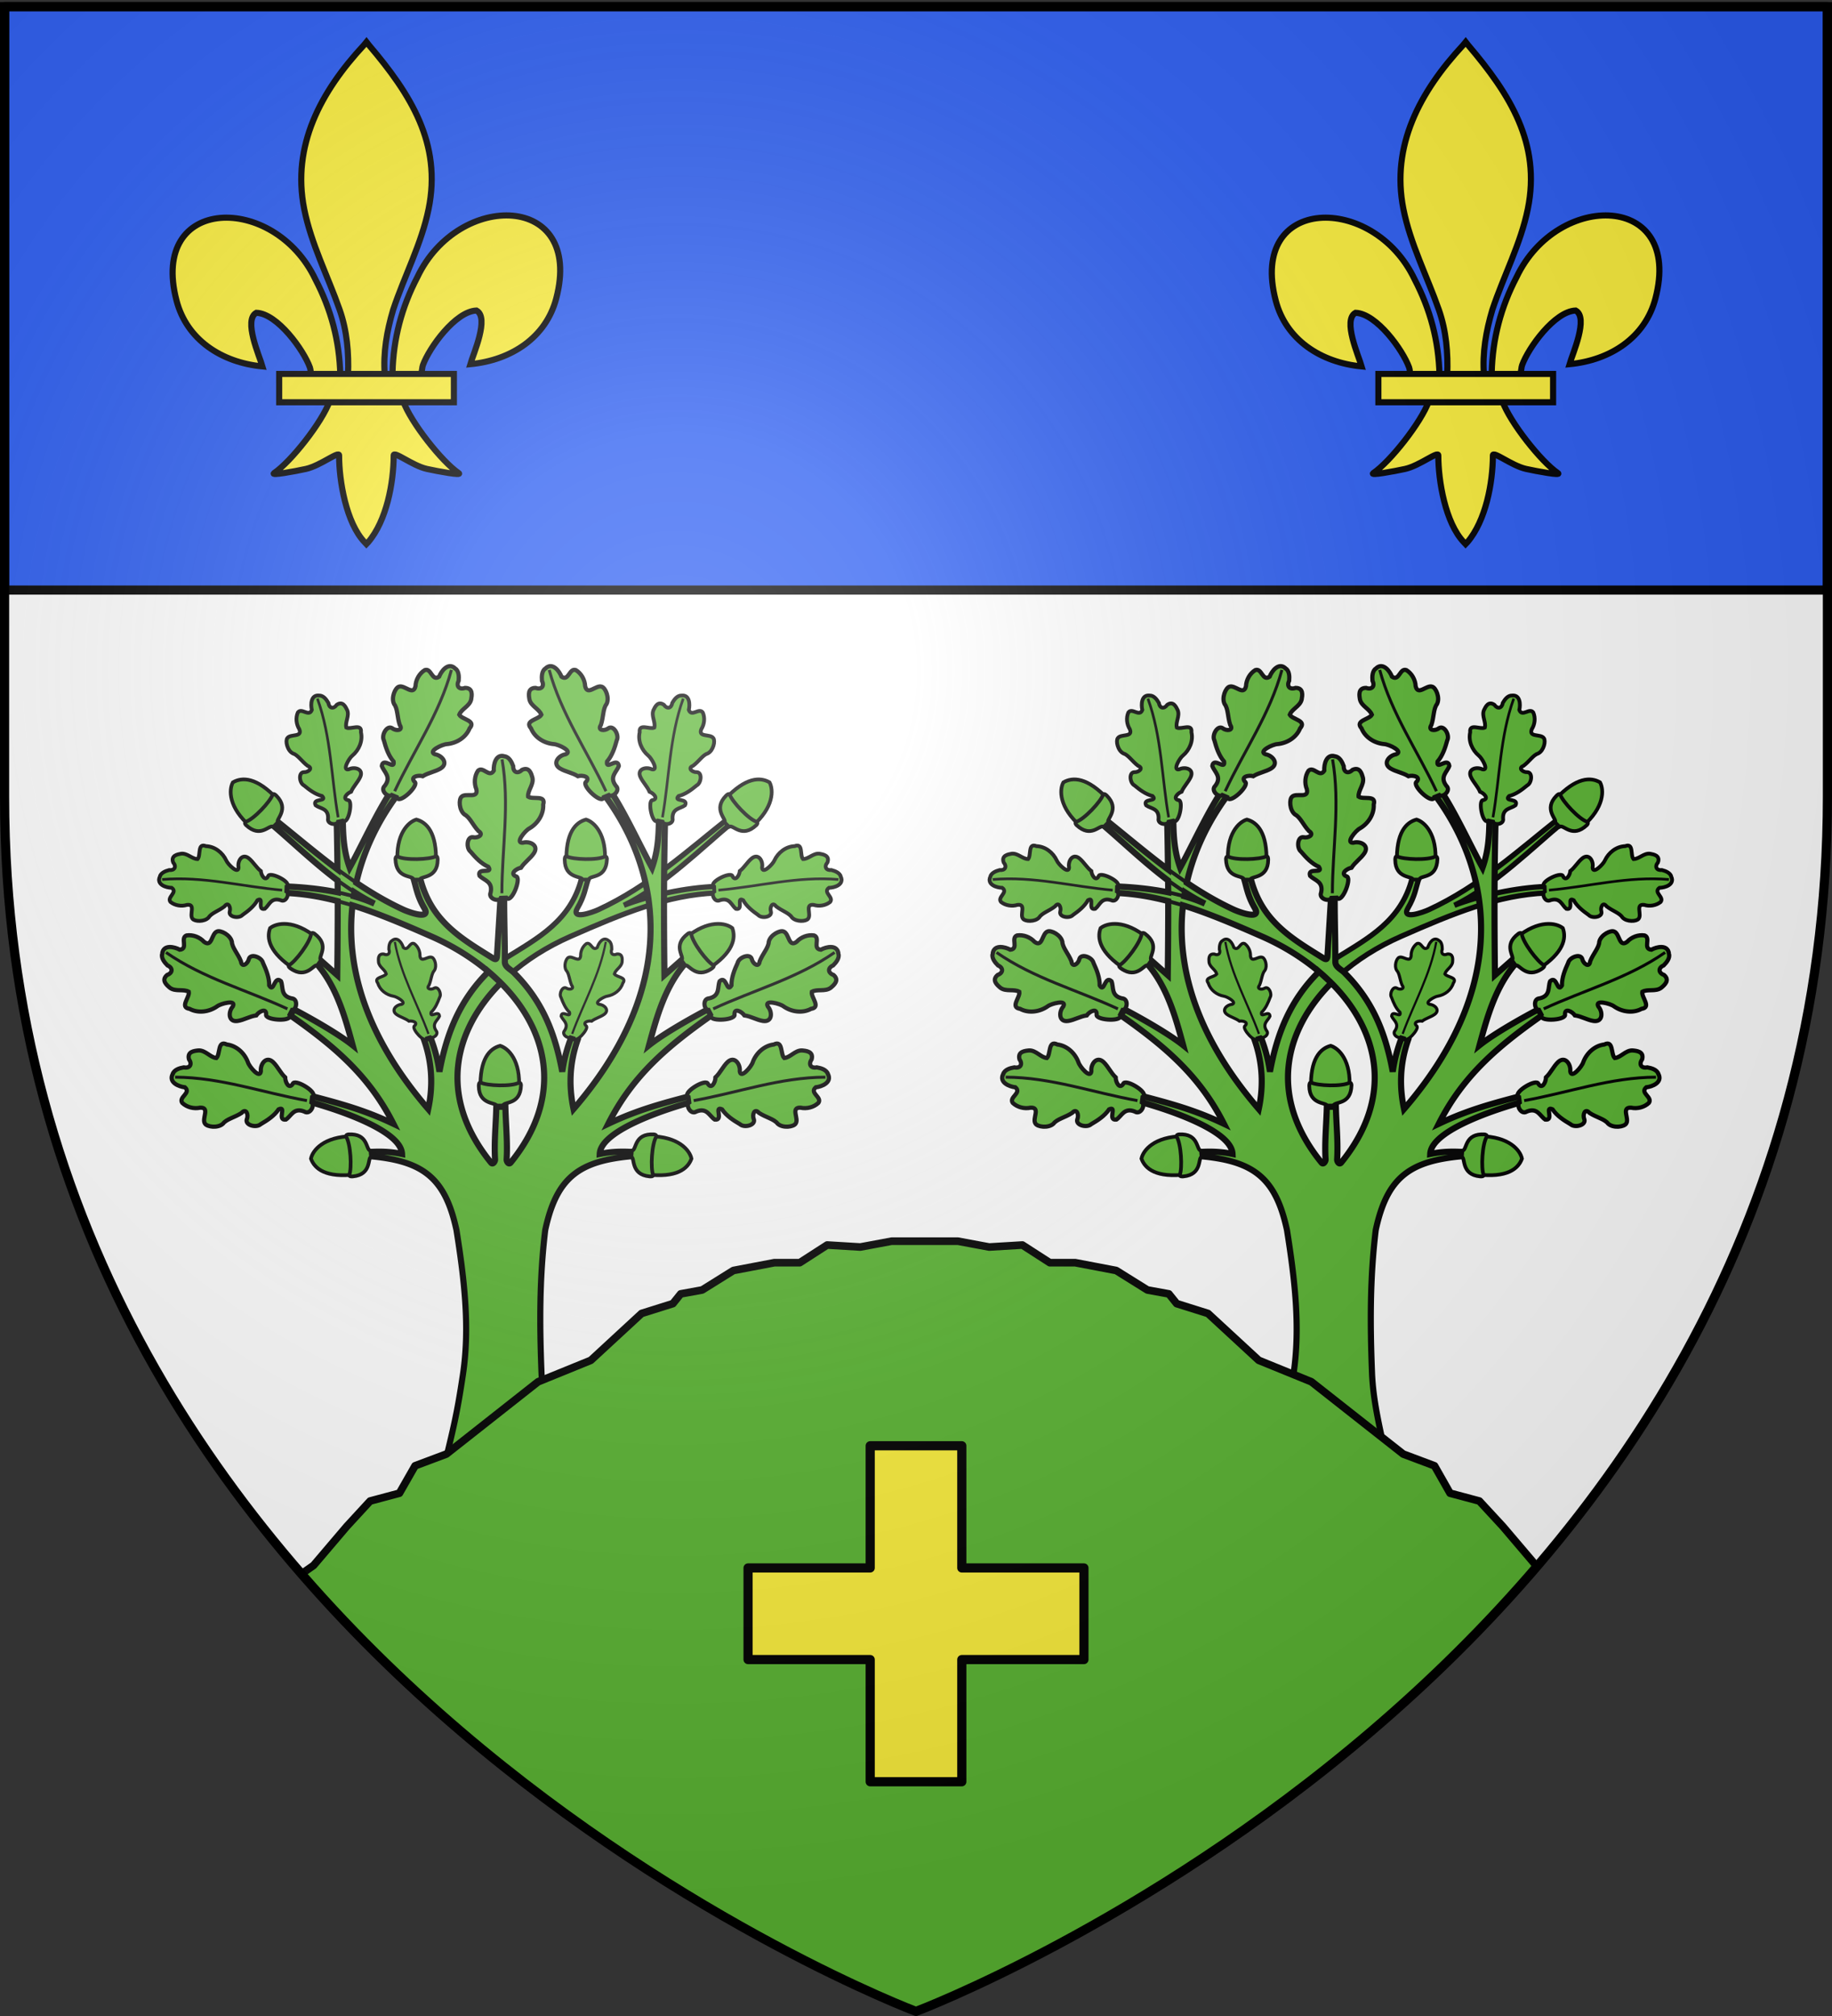 <svg xmlns="http://www.w3.org/2000/svg" xmlns:xlink="http://www.w3.org/1999/xlink" height="660" width="600" version="1.0"><rect width="100%" height="100%" fill="#333333" stroke="none"/><defs><radialGradient xlink:href="#a" id="e" gradientUnits="userSpaceOnUse" gradientTransform="matrix(1.353 0 0 1.349 -77.63 -85.747)" cx="221.445" cy="226.331" fx="221.445" fy="226.331" r="300"/><linearGradient id="a"><stop style="stop-color:white;stop-opacity:.314" offset="0"/><stop offset=".19" style="stop-color:white;stop-opacity:.251"/><stop style="stop-color:#6b6b6b;stop-opacity:.125" offset=".6"/><stop style="stop-color:black;stop-opacity:.125" offset="1"/></linearGradient></defs><g style="display:inline"><g style="display:inline;fill:#fff"><path style="fill:#fff;fill-opacity:1;fill-rule:evenodd;stroke:none;stroke-width:1px;stroke-linecap:butt;stroke-linejoin:miter;stroke-opacity:1" d="M300 658.5s298.5-112.32 298.5-397.772V2.176H1.5v258.552C1.5 546.18 300 658.5 300 658.5z"/></g><path style="opacity:1;fill:#2b5df2;fill-opacity:1;stroke:#000;stroke-width:3;stroke-linejoin:round;stroke-miterlimit:4;stroke-dasharray:none;stroke-opacity:1" d="M1.5 2.176h597v191H1.5z"/></g><g style="display:inline" id="c" transform="translate(358.087 210.128) scale(.688)"><g style="display:inline"><path style="opacity:1;fill:#5ab532;fill-opacity:1;stroke:#000;stroke-width:2.2;stroke-miterlimit:4;stroke-dasharray:none;stroke-opacity:1" d="M287.893 355.212c-.642-18.037 5.485-24.156 11.653-25.8 4.775 1.407 12.513 8.625 11.168 26.022l-22.821-.222z" transform="matrix(.8 0 0 .8 -522.048 -71.32)"/><path style="opacity:1;fill:#5ab532;fill-opacity:1;stroke:#000;stroke-width:2.2;stroke-miterlimit:4;stroke-dasharray:none;stroke-opacity:1" d="M287.82 351.251c3.901 2.009 18.592 2.516 23.006.113.974-.058 1.175.975 1.158 1.545-.359 11.984-10.065 9.36-10.737 12.128-.828.12.208.095-1.829.1-2.037.005-1.22.004-2.022-.068-.254-2.137-10.447-.359-10.536-11.674-.008-.9.108-2.164.96-2.144z" transform="matrix(.8 0 0 .8 -522.048 -71.32)"/></g><path d="M-278.407 158.878c8.33-7.47 18.368-13.823 29.409-18.674 25.177-11.061 46.082-19.704 69.28-20.706l-.269-3.091c-13.838.51-30.752 4.097-43.486 8.947 18.313-8.73 38.3-28.425 51.561-39.377l-1.961-1.898c-18.816 14.924-37.94 32.366-61.642 43.308-2.954 1.364-13.467 5.136-10.058-.733 3.245-5.585 3.736-9.325 5.078-13.83l-3.128-.295c-5.176 20.261-20.82 28.44-35.911 37.806l-4.228 3.42" style="fill:#5ab532;fill-opacity:1;stroke:#000;stroke-width:2.5;stroke-miterlimit:4;stroke-dasharray:none;stroke-opacity:1;display:inline"/><path d="M-328.37 63.067c-9.426 10.692-18.027 30.449-25.656 44.375-2.806-7.942-3.135-14.916-3.25-22.407l-2.937.25c.19 7.854.3 15.434.375 23-10.622-7.894-20.532-16.412-30.375-24.218l-1.969 1.906c8.986 7.422 20.33 18.512 32.406 27.594.013 1.867.056 3.748.063 5.625-8.074-1.634-16.623-2.495-24.375-2.782l-.281 3.094c8.415.364 16.531 1.75 24.656 3.875.017 11.183-.077 22.628-.219 35.219l-8.031-7.125-1.969 1.469c9.642 11.006 13.594 25.159 17.344 39.03-6.777-5.428-19.857-12.816-27.625-16.905l-2.438 2.406c21.064 14.763 37.777 28.747 49.47 51.875-14.185-6.77-26.198-9.825-38.563-13.125l-.5 2.937c9.116 2.5 42.655 12.724 43.156 24.532-4.922-1.015-9.462-1.318-15.781-.938l-.22 1.938c25.635 2.204 36.448 9.866 41.907 35.218 3.632 22.878 6.488 45.962 3.083 68.688-2.926 19.52-4.439 25.007-9.442 45.902h54.978c-4.356-20.224-7.58-32.563-8.144-46.774-.925-23.328-.979-44.851 1.775-67.816 5.46-25.352 16.303-33.014 41.938-35.218l-.22-1.938c-6.318-.38-10.859-.077-15.78.938.501-11.808 34.04-22.033 43.156-24.532l-.5-2.937c-12.365 3.3-24.41 6.355-38.594 13.125 11.692-23.128 28.405-37.112 49.469-51.875l-2.406-2.406c-7.769 4.09-20.88 11.477-27.657 16.906 3.75-13.872 7.702-28.025 17.344-39.031l-1.937-1.47-8.063 7.126c-.302-26.9-.31-48.791.281-73.313l-2.937-.25c-.115 7.49-.444 14.465-3.25 22.407-7.629-13.926-16.198-33.683-25.625-44.375l-3.438 1.906c30.497 34.777 47.676 92.409-8.312 157.344-2.24-10.59-2.017-21.512 1.937-32.875l-2.937-1.47c-2.226 5.875-3.49 10.668-4.375 16.563-3.495-18.722-9.56-33.773-23.094-47.218-1.574-1.544-4.167-2.587-4.219-4.938.015-10.838-.33-20.3-.312-29.187l-1.844-.094-1.594 26.219c-.124 2.034-.68 1.993-2.28 1-15.091-9.366-29.107-17.52-34.282-37.782l-3.125.282c1.342 4.505 1.818 8.258 5.062 13.843 3.41 5.87-7.107 2.083-10.062.72-7.886-3.641-15.252-8.004-22.281-12.75 4.351-19.364 14.121-36.218 25.906-49.657l-3.406-1.906zm-23.406 56.062c3.17 2.044 6.37 3.916 9.563 5.438-3.012-1.366-6.355-2.539-9.875-3.532.1-.637.2-1.274.312-1.906zm-.906 6.25c11.978 3.73 24.185 8.922 37.594 14.813 10.064 4.421 19.26 10.123 27.125 16.75-13.516 13.439-19.82 28.883-23.313 47.593-.885-5.895-2.149-10.688-4.375-16.562l-2.937 1.469c3.954 11.363 4.21 22.286 1.969 32.875-30.44-35.304-39.257-68.455-36.063-96.938zm65.313 32.031a93.598 93.598 0 0 1 4.656 4.282l-4.656-4.282zm5.312 4.907c22.702 22.7 30.046 54.396 4.625 85.562-.98 1.002-1.874-.616-1.875-1.469.5-8.38-.391-16.776-.594-25.156h-4.312c-.202 8.38-1.093 16.777-.594 25.156 0 .853-1.004 2.47-1.875 1.47-25.425-31.172-18.085-62.862 4.625-85.563z" style="fill:#5ab532;fill-opacity:1;stroke:#000;stroke-width:2.909;stroke-miterlimit:4;stroke-dasharray:none;stroke-opacity:1;display:inline"/><g id="b"><g style="fill:#5ab532;display:inline"><path style="opacity:1;fill:#5ab532;fill-opacity:1;stroke:#000;stroke-width:2.2;stroke-miterlimit:4;stroke-dasharray:none;stroke-opacity:1" d="M288.475 355.794c-.642-18.037 5.485-24.155 11.653-25.8 4.775 1.407 12.513 8.625 11.168 26.022l-22.821-.222z" transform="rotate(-95 -74.455 535.616) scale(.8)"/><path style="opacity:1;fill:#5ab532;fill-opacity:1;stroke:#000;stroke-width:2.2;stroke-miterlimit:4;stroke-dasharray:none;stroke-opacity:1" d="M288.401 351.833c3.902 2.009 18.593 2.516 23.007.113.974-.058 1.175.975 1.158 1.545-.359 11.984-10.065 9.36-10.737 12.128-.828.12.208.095-1.829.1-2.037.005-1.22.004-2.022-.068-.254-2.136-10.447-.359-10.536-11.674-.008-.9.108-2.164.96-2.144z" transform="rotate(-95 -74.455 535.616) scale(.8)"/></g><g style="fill:#5ab532;display:inline"><path style="opacity:1;fill:#5ab532;fill-opacity:1;stroke:#000;stroke-width:2.2;stroke-miterlimit:4;stroke-dasharray:none;stroke-opacity:1" d="M288.475 355.794c-.642-18.037 5.485-24.155 11.653-25.8 4.775 1.407 12.513 8.625 11.168 26.022l-22.821-.222z" transform="rotate(-55 -198.638 807.145) scale(.8)"/><path style="opacity:1;fill:#5ab532;fill-opacity:1;stroke:#000;stroke-width:2.2;stroke-miterlimit:4;stroke-dasharray:none;stroke-opacity:1" d="M288.401 351.833c3.902 2.009 18.593 2.516 23.007.113.974-.058 1.175.975 1.158 1.545-.359 11.984-10.065 9.36-10.737 12.128-.828.12.208.095-1.829.1-2.037.005-1.22.004-2.022-.068-.254-2.136-10.447-.359-10.536-11.674-.008-.9.108-2.164.96-2.144z" transform="rotate(-55 -198.638 807.145) scale(.8)"/></g><g style="fill:#5ab532;display:inline"><path style="opacity:1;fill:#5ab532;fill-opacity:1;stroke:#000;stroke-width:2.2;stroke-miterlimit:4;stroke-dasharray:none;stroke-opacity:1" d="M288.475 355.794c-.642-18.037 5.485-24.155 11.653-25.8 4.775 1.407 12.513 8.625 11.168 26.022l-22.821-.222z" transform="matrix(-.8 0 0 .8 -82.168 -179.44)"/><path style="opacity:1;fill:#5ab532;fill-opacity:1;stroke:#000;stroke-width:2.2;stroke-miterlimit:4;stroke-dasharray:none;stroke-opacity:1" d="M288.401 351.833c3.902 2.009 18.593 2.516 23.007.113.974-.058 1.175.975 1.158 1.545-.359 11.984-10.065 9.36-10.737 12.128-.828.12.208.095-1.829.1-2.037.005-1.22.004-2.022-.068-.254-2.136-10.447-.359-10.536-11.674-.008-.9.108-2.164.96-2.144z" transform="matrix(-.8 0 0 .8 -82.168 -179.44)"/></g><g style="fill:#5ab532;display:inline"><path style="opacity:1;fill:#5ab532;fill-opacity:1;stroke:#000;stroke-width:2.2;stroke-miterlimit:4;stroke-dasharray:none;stroke-opacity:1" d="M288.475 355.794c-.642-18.037 5.485-24.155 11.653-25.8 4.775 1.407 12.513 8.625 11.168 26.022l-22.821-.222z" transform="scale(-.8 .8) rotate(45 703.533 462.573)"/><path style="opacity:1;fill:#5ab532;fill-opacity:1;stroke:#000;stroke-width:2.2;stroke-miterlimit:4;stroke-dasharray:none;stroke-opacity:1" d="M288.401 351.833c3.902 2.009 18.593 2.516 23.007.113.974-.058 1.175.975 1.158 1.545-.359 11.984-10.065 9.36-10.737 12.128-.828.12.208.095-1.829.1-2.037.005-1.22.004-2.022-.068-.254-2.136-10.447-.359-10.536-11.674-.008-.9.108-2.164.96-2.144z" transform="scale(-.8 .8) rotate(45 703.533 462.573)"/></g></g><path style="fill:none;fill-opacity:1;stroke:#000;stroke-width:1.76;stroke-miterlimit:4;stroke-dasharray:none;stroke-opacity:1;display:inline" d="m317.228 150.9-.048-63.64" transform="matrix(.8 0 0 .8 -535.83 1.13)"/><path d="m-359.838 108.285 8.969 6.344M-351.776 119.13l-8-5.563M-352.088 121.035l-7.625-1.843M-352.682 125.38l-7.031-2" style="fill:none;fill-opacity:1;stroke:#000;stroke-width:1.8;stroke-miterlimit:4;stroke-dasharray:none;stroke-opacity:1"/><path style="fill:#5ab532;fill-opacity:1;fill-rule:evenodd;stroke:#000;stroke-width:2;stroke-linecap:butt;stroke-linejoin:miter;stroke-miterlimit:4;stroke-dasharray:none;stroke-opacity:1" d="M721.815 79.17c-4.128-1.19-5.244 3.877-5.07 6.873-2.17 3.595-5.076-2.314-7.506.012-1.695 2.53-1.942 6.018-.772 8.828 1.009 4.753-5.028 1.501-7.057 3.551-1.382 1.199-1.242 6.39 1.436 8.46 2.484 1.25 3.906 5.011 6.598 7.855 2.832 1.727-.32 3.485-2.527 2.949-3.041-.47-3.384 5.248-1.218 6.876 2.414 2.848 5.034 5.659 8.49 7.223 2.475 3.686-5.526-.045-4.225 4.237 2.13 2.241 6.429 2.65 5.297 7.948-1.31 3.093 4.062 4.638 4.865 2.599l2.62-.116c2.26 3.072 6.982-8.555 4.901-10.02-3.715-1.265-.125-3.876 2.05-4.215 1.658-2.585 4.418-4.358 6.154-6.925 2.517-3.808-2.035-5.935-5.282-4.982-3.952.264 1.227-5.857 3.103-6.799 3.98-2.3 6.872-6.682 6.614-11.368 1.425-4.779-5.04-2.198-7.206-3.775-.234-2.955 2.746-5.7 2.087-8.94-.52-1.872-1.413-5.445-4.975-3.8-2.048 2.071-4.276 1.153-4.193-1.773-.717-1.946-1.878-4.379-4.184-4.699z" transform="translate(-1002.174 -24.73)"/><path style="fill:none;fill-rule:evenodd;stroke:#000;stroke-width:1.4;stroke-linecap:butt;stroke-linejoin:miter;stroke-miterlimit:4;stroke-dasharray:none;stroke-opacity:1" d="M720.609 144.357c.028-21.239 3.79-42.477.085-63.715" transform="translate(-1002.174 -24.73)"/><path style="fill:#5ab532;fill-opacity:1;fill-rule:evenodd;stroke:#000;stroke-width:2;stroke-linecap:butt;stroke-linejoin:miter;stroke-miterlimit:4;stroke-dasharray:none;stroke-opacity:1" d="M721.815 79.17c-4.128-1.19-5.244 3.877-5.07 6.873-2.17 3.595-5.076-2.314-7.506.012-1.695 2.53-1.942 6.018-.772 8.828 1.009 4.753-5.028 1.501-7.057 3.551-1.382 1.199-1.242 6.39 1.436 8.46 2.484 1.25 3.906 5.011 6.598 7.855 2.832 1.727-.32 3.485-2.527 2.949-3.041-.47-3.384 5.248-1.218 6.876 2.414 2.848 5.034 5.659 8.49 7.223 2.475 3.686-5.526-.045-4.225 4.237 2.13 2.241 6.429 2.65 5.297 7.948-1.31 3.093 4.062 4.638 4.865 2.599l2.62-.116c2.26 3.072 6.982-8.555 4.901-10.02-3.715-1.265-.125-3.876 2.05-4.215 1.658-2.585 4.418-4.358 6.154-6.925 2.517-3.808-2.035-5.935-5.282-4.982-3.952.264 1.227-5.857 3.103-6.799 3.98-2.3 6.872-6.682 6.614-11.368 1.425-4.779-5.04-2.198-7.206-3.775-.234-2.955 2.746-5.7 2.087-8.94-.52-1.872-1.413-5.445-4.975-3.8-2.048 2.071-4.276 1.153-4.193-1.773-.717-1.946-1.878-4.379-4.184-4.699z" transform="rotate(-80 217.189 833.789)"/><path style="fill:none;fill-rule:evenodd;stroke:#000;stroke-width:1.4;stroke-linecap:butt;stroke-linejoin:miter;stroke-miterlimit:4;stroke-dasharray:none;stroke-opacity:1" d="M720.609 144.357c.028-21.239 3.79-42.477.085-63.715" transform="rotate(-80 217.189 833.789)"/><path style="fill:#5ab532;fill-opacity:1;fill-rule:evenodd;stroke:#000;stroke-width:2;stroke-linecap:butt;stroke-linejoin:miter;stroke-miterlimit:4;stroke-dasharray:none;stroke-opacity:1" d="M721.815 79.17c-4.128-1.19-5.244 3.877-5.07 6.873-2.17 3.595-5.076-2.314-7.506.012-1.695 2.53-1.942 6.018-.772 8.828 1.009 4.753-5.028 1.501-7.057 3.551-1.382 1.199-1.242 6.39 1.436 8.46 2.484 1.25 3.906 5.011 6.598 7.855 2.832 1.727-.32 3.485-2.527 2.949-3.041-.47-3.384 5.248-1.218 6.876 2.414 2.848 5.034 5.659 8.49 7.223 2.475 3.686-5.526-.045-4.225 4.237 2.13 2.241 6.429 2.65 5.297 7.948-1.31 3.093 4.062 4.638 4.865 2.599l2.62-.116c2.26 3.072 6.982-8.555 4.901-10.02-3.715-1.265-.125-3.876 2.05-4.215 1.658-2.585 4.418-4.358 6.154-6.925 2.517-3.808-2.035-5.935-5.282-4.982-3.952.264 1.227-5.857 3.103-6.799 3.98-2.3 6.872-6.682 6.614-11.368 1.425-4.779-5.04-2.198-7.206-3.775-.234-2.955 2.746-5.7 2.087-8.94-.52-1.872-1.413-5.445-4.975-3.8-2.048 2.071-4.276 1.153-4.193-1.773-.717-1.946-1.878-4.379-4.184-4.699z" transform="scale(-1 1) rotate(65 528.362 -104.953)"/><path style="fill:none;fill-rule:evenodd;stroke:#000;stroke-width:1.4;stroke-linecap:butt;stroke-linejoin:miter;stroke-miterlimit:4;stroke-dasharray:none;stroke-opacity:1" d="M720.609 144.357c.028-21.239 3.79-42.477.085-63.715" transform="scale(-1 1) rotate(65 528.362 -104.953)"/><path style="fill:#5ab532;fill-opacity:1;fill-rule:evenodd;stroke:#000;stroke-width:2;stroke-linecap:butt;stroke-linejoin:miter;stroke-miterlimit:4;stroke-dasharray:none;stroke-opacity:1" d="M721.815 79.17c-4.128-1.19-5.244 3.877-5.07 6.873-2.17 3.595-5.076-2.314-7.506.012-1.695 2.53-1.942 6.018-.772 8.828 1.009 4.753-5.028 1.501-7.057 3.551-1.382 1.199-1.242 6.39 1.436 8.46 2.484 1.25 3.906 5.011 6.598 7.855 2.832 1.727-.32 3.485-2.527 2.949-3.041-.47-3.384 5.248-1.218 6.876 2.414 2.848 5.034 5.659 8.49 7.223 2.475 3.686-5.526-.045-4.225 4.237 2.13 2.241 6.429 2.65 5.297 7.948-1.31 3.093 4.062 4.638 4.865 2.599l2.62-.116c2.26 3.072 6.982-8.555 4.901-10.02-3.715-1.265-.125-3.876 2.05-4.215 1.658-2.585 4.418-4.358 6.154-6.925 2.517-3.808-2.035-5.935-5.282-4.982-3.952.264 1.227-5.857 3.103-6.799 3.98-2.3 6.872-6.682 6.614-11.368 1.425-4.779-5.04-2.198-7.206-3.775-.234-2.955 2.746-5.7 2.087-8.94-.52-1.872-1.413-5.445-4.975-3.8-2.048 2.071-4.276 1.153-4.193-1.773-.717-1.946-1.878-4.379-4.184-4.699z" transform="rotate(-85 124.784 688.627) scale(.9)"/><path style="fill:none;fill-rule:evenodd;stroke:#000;stroke-width:1.4;stroke-linecap:butt;stroke-linejoin:miter;stroke-miterlimit:4;stroke-dasharray:none;stroke-opacity:1" d="M720.609 144.357c.028-21.239 3.79-42.477.085-63.715" transform="rotate(-85 124.784 688.627) scale(.9)"/><path style="fill:#5ab532;fill-opacity:1;fill-rule:evenodd;stroke:#000;stroke-width:2;stroke-linecap:butt;stroke-linejoin:miter;stroke-miterlimit:4;stroke-dasharray:none;stroke-opacity:1" d="M721.815 79.17c-4.128-1.19-5.244 3.877-5.07 6.873-2.17 3.595-5.076-2.314-7.506.012-1.695 2.53-1.942 6.018-.772 8.828 1.009 4.753-5.028 1.501-7.057 3.551-1.382 1.199-1.242 6.39 1.436 8.46 2.484 1.25 3.906 5.011 6.598 7.855 2.832 1.727-.32 3.485-2.527 2.949-3.041-.47-3.384 5.248-1.218 6.876 2.414 2.848 5.034 5.659 8.49 7.223 2.475 3.686-5.526-.045-4.225 4.237 2.13 2.241 6.429 2.65 5.297 7.948-1.31 3.093 4.062 4.638 4.865 2.599l2.62-.116c2.26 3.072 6.982-8.555 4.901-10.02-3.715-1.265-.125-3.876 2.05-4.215 1.658-2.585 4.418-4.358 6.154-6.925 2.517-3.808-2.035-5.935-5.282-4.982-3.952.264 1.227-5.857 3.103-6.799 3.98-2.3 6.872-6.682 6.614-11.368 1.425-4.779-5.04-2.198-7.206-3.775-.234-2.955 2.746-5.7 2.087-8.94-.52-1.872-1.413-5.445-4.975-3.8-2.048 2.071-4.276 1.153-4.193-1.773-.717-1.946-1.878-4.379-4.184-4.699z" transform="rotate(-10 -120.77 5867.728) scale(.9)"/><path style="fill:none;fill-rule:evenodd;stroke:#000;stroke-width:1.4;stroke-linecap:butt;stroke-linejoin:miter;stroke-miterlimit:4;stroke-dasharray:none;stroke-opacity:1" d="M720.609 144.357c.028-21.239 3.79-42.477.085-63.715" transform="rotate(-10 -120.77 5867.728) scale(.9)"/><path style="fill:#5ab532;fill-opacity:1;fill-rule:evenodd;stroke:#000;stroke-width:2;stroke-linecap:butt;stroke-linejoin:miter;stroke-miterlimit:4;stroke-dasharray:none;stroke-opacity:1" d="M721.815 79.17c-4.128-1.19-5.244 3.877-5.07 6.873-2.17 3.595-5.076-2.314-7.506.012-1.695 2.53-1.942 6.018-.772 8.828 1.009 4.753-5.028 1.501-7.057 3.551-1.382 1.199-1.242 6.39 1.436 8.46 2.484 1.25 3.906 5.011 6.598 7.855 2.832 1.727-.32 3.485-2.527 2.949-3.041-.47-3.384 5.248-1.218 6.876 2.414 2.848 5.034 5.659 8.49 7.223 2.475 3.686-5.526-.045-4.225 4.237 2.13 2.241 6.429 2.65 5.297 7.948-1.31 3.093 4.062 4.638 4.865 2.599l2.62-.116c2.26 3.072 6.982-8.555 4.901-10.02-3.715-1.265-.125-3.876 2.05-4.215 1.658-2.585 4.418-4.358 6.154-6.925 2.517-3.808-2.035-5.935-5.282-4.982-3.952.264 1.227-5.857 3.103-6.799 3.98-2.3 6.872-6.682 6.614-11.368 1.425-4.779-5.04-2.198-7.206-3.775-.234-2.955 2.746-5.7 2.087-8.94-.52-1.872-1.413-5.445-4.975-3.8-2.048 2.071-4.276 1.153-4.193-1.773-.717-1.946-1.878-4.379-4.184-4.699z" transform="rotate(25 359.281 -2267.625)"/><path style="fill:none;fill-rule:evenodd;stroke:#000;stroke-width:1.4;stroke-linecap:butt;stroke-linejoin:miter;stroke-miterlimit:4;stroke-dasharray:none;stroke-opacity:1" d="M720.609 144.357c.028-21.239 3.79-42.477.085-63.715" transform="rotate(25 359.281 -2267.625)"/><path style="fill:#5ab532;fill-opacity:1;fill-rule:evenodd;stroke:#000;stroke-width:2;stroke-linecap:butt;stroke-linejoin:miter;stroke-miterlimit:4;stroke-dasharray:none;stroke-opacity:1" d="M721.815 79.17c-4.128-1.19-5.244 3.877-5.07 6.873-2.17 3.595-5.076-2.314-7.506.012-1.695 2.53-1.942 6.018-.772 8.828 1.009 4.753-5.028 1.501-7.057 3.551-1.382 1.199-1.242 6.39 1.436 8.46 2.484 1.25 3.906 5.011 6.598 7.855 2.832 1.727-.32 3.485-2.527 2.949-3.041-.47-3.384 5.248-1.218 6.876 2.414 2.848 5.034 5.659 8.49 7.223 2.475 3.686-5.526-.045-4.225 4.237 2.13 2.241 6.429 2.65 5.297 7.948-1.31 3.093 4.062 4.638 4.865 2.599l2.62-.116c2.26 3.072 6.982-8.555 4.901-10.02-3.715-1.265-.125-3.876 2.05-4.215 1.658-2.585 4.418-4.358 6.154-6.925 2.517-3.808-2.035-5.935-5.282-4.982-3.952.264 1.227-5.857 3.103-6.799 3.98-2.3 6.872-6.682 6.614-11.368 1.425-4.779-5.04-2.198-7.206-3.775-.234-2.955 2.746-5.7 2.087-8.94-.52-1.872-1.413-5.445-4.975-3.8-2.048 2.071-4.276 1.153-4.193-1.773-.717-1.946-1.878-4.379-4.184-4.699z" transform="scale(-.732 .732) rotate(20 263.183 -617.647)"/><path style="fill:none;fill-rule:evenodd;stroke:#000;stroke-width:1.4;stroke-linecap:butt;stroke-linejoin:miter;stroke-miterlimit:4;stroke-dasharray:none;stroke-opacity:1" d="M720.609 144.357c.028-21.239 3.79-42.477.085-63.715" transform="scale(-.732 .732) rotate(20 263.183 -617.647)"/><path d="M721.815 79.17c-4.128-1.19-5.244 3.877-5.07 6.873-2.17 3.595-5.076-2.314-7.506.012-1.695 2.53-1.942 6.018-.772 8.828 1.009 4.753-5.028 1.501-7.057 3.551-1.382 1.199-1.242 6.39 1.436 8.46 2.484 1.25 3.906 5.011 6.598 7.855 2.832 1.727-.32 3.485-2.527 2.949-3.041-.47-3.384 5.248-1.218 6.876 2.414 2.848 5.034 5.659 8.49 7.223 2.475 3.686-5.526-.045-4.225 4.237 2.13 2.241 6.429 2.65 5.297 7.948-1.31 3.093 4.062 4.638 4.865 2.599l2.62-.116c2.26 3.072 6.982-8.555 4.901-10.02-3.715-1.265-.125-3.876 2.05-4.215 1.658-2.585 4.418-4.358 6.154-6.925 2.517-3.808-2.035-5.935-5.282-4.982-3.952.264 1.227-5.857 3.103-6.799 3.98-2.3 6.872-6.682 6.614-11.368 1.425-4.779-5.04-2.198-7.206-3.775-.234-2.955 2.746-5.7 2.087-8.94-.52-1.872-1.413-5.445-4.975-3.8-2.048 2.071-4.276 1.153-4.193-1.773-.717-1.946-1.878-4.379-4.184-4.699z" style="fill:#5ab532;fill-opacity:1;fill-rule:evenodd;stroke:#000;stroke-width:2;stroke-linecap:butt;stroke-linejoin:miter;stroke-miterlimit:4;stroke-dasharray:none;stroke-opacity:1" transform="scale(-1 1) rotate(-80 499.498 497.346)"/><path d="M720.609 144.357c.028-21.239 3.79-42.477.085-63.715" style="fill:none;fill-rule:evenodd;stroke:#000;stroke-width:1.4;stroke-linecap:butt;stroke-linejoin:miter;stroke-miterlimit:4;stroke-dasharray:none;stroke-opacity:1" transform="scale(-1 1) rotate(-80 499.498 497.346)"/><path d="M721.815 79.17c-4.128-1.19-5.244 3.877-5.07 6.873-2.17 3.595-5.076-2.314-7.506.012-1.695 2.53-1.942 6.018-.772 8.828 1.009 4.753-5.028 1.501-7.057 3.551-1.382 1.199-1.242 6.39 1.436 8.46 2.484 1.25 3.906 5.011 6.598 7.855 2.832 1.727-.32 3.485-2.527 2.949-3.041-.47-3.384 5.248-1.218 6.876 2.414 2.848 5.034 5.659 8.49 7.223 2.475 3.686-5.526-.045-4.225 4.237 2.13 2.241 6.429 2.65 5.297 7.948-1.31 3.093 4.062 4.638 4.865 2.599l2.62-.116c2.26 3.072 6.982-8.555 4.901-10.02-3.715-1.265-.125-3.876 2.05-4.215 1.658-2.585 4.418-4.358 6.154-6.925 2.517-3.808-2.035-5.935-5.282-4.982-3.952.264 1.227-5.857 3.103-6.799 3.98-2.3 6.872-6.682 6.614-11.368 1.425-4.779-5.04-2.198-7.206-3.775-.234-2.955 2.746-5.7 2.087-8.94-.52-1.872-1.413-5.445-4.975-3.8-2.048 2.071-4.276 1.153-4.193-1.773-.717-1.946-1.878-4.379-4.184-4.699z" style="fill:#5ab532;fill-opacity:1;fill-rule:evenodd;stroke:#000;stroke-width:2;stroke-linecap:butt;stroke-linejoin:miter;stroke-miterlimit:4;stroke-dasharray:none;stroke-opacity:1" transform="rotate(65 246.054 -548.089)"/><path d="M720.609 144.357c.028-21.239 3.79-42.477.085-63.715" style="fill:none;fill-rule:evenodd;stroke:#000;stroke-width:1.4;stroke-linecap:butt;stroke-linejoin:miter;stroke-miterlimit:4;stroke-dasharray:none;stroke-opacity:1" transform="rotate(65 246.054 -548.089)"/><path d="M721.815 79.17c-4.128-1.19-5.244 3.877-5.07 6.873-2.17 3.595-5.076-2.314-7.506.012-1.695 2.53-1.942 6.018-.772 8.828 1.009 4.753-5.028 1.501-7.057 3.551-1.382 1.199-1.242 6.39 1.436 8.46 2.484 1.25 3.906 5.011 6.598 7.855 2.832 1.727-.32 3.485-2.527 2.949-3.041-.47-3.384 5.248-1.218 6.876 2.414 2.848 5.034 5.659 8.49 7.223 2.475 3.686-5.526-.045-4.225 4.237 2.13 2.241 6.429 2.65 5.297 7.948-1.31 3.093 4.062 4.638 4.865 2.599l2.62-.116c2.26 3.072 6.982-8.555 4.901-10.02-3.715-1.265-.125-3.876 2.05-4.215 1.658-2.585 4.418-4.358 6.154-6.925 2.517-3.808-2.035-5.935-5.282-4.982-3.952.264 1.227-5.857 3.103-6.799 3.98-2.3 6.872-6.682 6.614-11.368 1.425-4.779-5.04-2.198-7.206-3.775-.234-2.955 2.746-5.7 2.087-8.94-.52-1.872-1.413-5.445-4.975-3.8-2.048 2.071-4.276 1.153-4.193-1.773-.717-1.946-1.878-4.379-4.184-4.699z" style="fill:#5ab532;fill-opacity:1;fill-rule:evenodd;stroke:#000;stroke-width:2;stroke-linecap:butt;stroke-linejoin:miter;stroke-miterlimit:4;stroke-dasharray:none;stroke-opacity:1" transform="scale(-.9 .9) rotate(-85 452.326 422.823)"/><path d="M720.609 144.357c.028-21.239 3.79-42.477.085-63.715" style="fill:none;fill-rule:evenodd;stroke:#000;stroke-width:1.4;stroke-linecap:butt;stroke-linejoin:miter;stroke-miterlimit:4;stroke-dasharray:none;stroke-opacity:1" transform="scale(-.9 .9) rotate(-85 452.326 422.823)"/><path d="M721.815 79.17c-4.128-1.19-5.244 3.877-5.07 6.873-2.17 3.595-5.076-2.314-7.506.012-1.695 2.53-1.942 6.018-.772 8.828 1.009 4.753-5.028 1.501-7.057 3.551-1.382 1.199-1.242 6.39 1.436 8.46 2.484 1.25 3.906 5.011 6.598 7.855 2.832 1.727-.32 3.485-2.527 2.949-3.041-.47-3.384 5.248-1.218 6.876 2.414 2.848 5.034 5.659 8.49 7.223 2.475 3.686-5.526-.045-4.225 4.237 2.13 2.241 6.429 2.65 5.297 7.948-1.31 3.093 4.062 4.638 4.865 2.599l2.62-.116c2.26 3.072 6.982-8.555 4.901-10.02-3.715-1.265-.125-3.876 2.05-4.215 1.658-2.585 4.418-4.358 6.154-6.925 2.517-3.808-2.035-5.935-5.282-4.982-3.952.264 1.227-5.857 3.103-6.799 3.98-2.3 6.872-6.682 6.614-11.368 1.425-4.779-5.04-2.198-7.206-3.775-.234-2.955 2.746-5.7 2.087-8.94-.52-1.872-1.413-5.445-4.975-3.8-2.048 2.071-4.276 1.153-4.193-1.773-.717-1.946-1.878-4.379-4.184-4.699z" style="fill:#5ab532;fill-opacity:1;fill-rule:evenodd;stroke:#000;stroke-width:2;stroke-linecap:butt;stroke-linejoin:miter;stroke-miterlimit:4;stroke-dasharray:none;stroke-opacity:1" transform="scale(-.9 .9) rotate(-10 179.488 2934.358)"/><path d="M720.609 144.357c.028-21.239 3.79-42.477.085-63.715" style="fill:none;fill-rule:evenodd;stroke:#000;stroke-width:1.4;stroke-linecap:butt;stroke-linejoin:miter;stroke-miterlimit:4;stroke-dasharray:none;stroke-opacity:1" transform="scale(-.9 .9) rotate(-10 179.488 2934.358)"/><path d="M721.815 79.17c-4.128-1.19-5.244 3.877-5.07 6.873-2.17 3.595-5.076-2.314-7.506.012-1.695 2.53-1.942 6.018-.772 8.828 1.009 4.753-5.028 1.501-7.057 3.551-1.382 1.199-1.242 6.39 1.436 8.46 2.484 1.25 3.906 5.011 6.598 7.855 2.832 1.727-.32 3.485-2.527 2.949-3.041-.47-3.384 5.248-1.218 6.876 2.414 2.848 5.034 5.659 8.49 7.223 2.475 3.686-5.526-.045-4.225 4.237 2.13 2.241 6.429 2.65 5.297 7.948-1.31 3.093 4.062 4.638 4.865 2.599l2.62-.116c2.26 3.072 6.982-8.555 4.901-10.02-3.715-1.265-.125-3.876 2.05-4.215 1.658-2.585 4.418-4.358 6.154-6.925 2.517-3.808-2.035-5.935-5.282-4.982-3.952.264 1.227-5.857 3.103-6.799 3.98-2.3 6.872-6.682 6.614-11.368 1.425-4.779-5.04-2.198-7.206-3.775-.234-2.955 2.746-5.7 2.087-8.94-.52-1.872-1.413-5.445-4.975-3.8-2.048 2.071-4.276 1.153-4.193-1.773-.717-1.946-1.878-4.379-4.184-4.699z" style="fill:#5ab532;fill-opacity:1;fill-rule:evenodd;stroke:#000;stroke-width:2;stroke-linecap:butt;stroke-linejoin:miter;stroke-miterlimit:4;stroke-dasharray:none;stroke-opacity:1" transform="scale(-1 1) rotate(25 641.59 -994.212)"/><path d="M720.609 144.357c.028-21.239 3.79-42.477.085-63.715" style="fill:none;fill-rule:evenodd;stroke:#000;stroke-width:1.4;stroke-linecap:butt;stroke-linejoin:miter;stroke-miterlimit:4;stroke-dasharray:none;stroke-opacity:1" transform="scale(-1 1) rotate(25 641.59 -994.212)"/><path d="M721.815 79.17c-4.128-1.19-5.244 3.877-5.07 6.873-2.17 3.595-5.076-2.314-7.506.012-1.695 2.53-1.942 6.018-.772 8.828 1.009 4.753-5.028 1.501-7.057 3.551-1.382 1.199-1.242 6.39 1.436 8.46 2.484 1.25 3.906 5.011 6.598 7.855 2.832 1.727-.32 3.485-2.527 2.949-3.041-.47-3.384 5.248-1.218 6.876 2.414 2.848 5.034 5.659 8.49 7.223 2.475 3.686-5.526-.045-4.225 4.237 2.13 2.241 6.429 2.65 5.297 7.948-1.31 3.093 4.062 4.638 4.865 2.599l2.62-.116c2.26 3.072 6.982-8.555 4.901-10.02-3.715-1.265-.125-3.876 2.05-4.215 1.658-2.585 4.418-4.358 6.154-6.925 2.517-3.808-2.035-5.935-5.282-4.982-3.952.264 1.227-5.857 3.103-6.799 3.98-2.3 6.872-6.682 6.614-11.368 1.425-4.779-5.04-2.198-7.206-3.775-.234-2.955 2.746-5.7 2.087-8.94-.52-1.872-1.413-5.445-4.975-3.8-2.048 2.071-4.276 1.153-4.193-1.773-.717-1.946-1.878-4.379-4.184-4.699z" style="fill:#5ab532;fill-opacity:1;fill-rule:evenodd;stroke:#000;stroke-width:2;stroke-linecap:butt;stroke-linejoin:miter;stroke-miterlimit:4;stroke-dasharray:none;stroke-opacity:1" transform="rotate(20 -89.646 -2053.202) scale(.732)"/><path d="M720.609 144.357c.028-21.239 3.79-42.477.085-63.715" style="fill:none;fill-rule:evenodd;stroke:#000;stroke-width:1.4;stroke-linecap:butt;stroke-linejoin:miter;stroke-miterlimit:4;stroke-dasharray:none;stroke-opacity:1" transform="rotate(20 -89.646 -2053.202) scale(.732)"/><use height="660" width="600" transform="matrix(-1 0 0 1 -563.776 0)" xlink:href="#b"/></g><use style="display:inline" xlink:href="#c" transform="translate(272)" width="600" height="660"/><g style="display:inline" id="d"><path d="M360.348 474.115c.142-6.195 1.675-11.954 4.529-17.41 7.471-15.72 30.292-15.344 25.261 3.88-1.853 7.085-8.15 11.248-15.632 11.962.54-1.866 3.51-8.465 1.113-9.756-3.834.145-8.595 6.77-9.74 9.93-.165.454-.118.978-.303 1.424" style="fill:#fcef3c;fill-opacity:1;fill-rule:evenodd;stroke:#000;stroke-width:1.111;stroke-linecap:butt;stroke-linejoin:miter;stroke-miterlimit:4;stroke-dasharray:none;stroke-opacity:1;display:inline" transform="matrix(1.8 0 0 1.8 -520.073 -731.362)"/><path d="M350.844 474.525c-.142-6.196-1.675-11.954-4.529-17.41-7.471-15.72-30.292-15.344-25.262 3.88 1.854 7.084 8.151 11.248 15.632 11.962-.54-1.867-3.51-8.465-1.112-9.756 3.834.144 8.594 6.77 9.74 9.93.164.453.118.977.303 1.424" style="fill:#fcef3c;fill-opacity:1;fill-rule:evenodd;stroke:#000;stroke-width:1.111;stroke-linecap:butt;stroke-linejoin:miter;stroke-miterlimit:4;stroke-dasharray:none;stroke-opacity:1" transform="matrix(1.8 0 0 1.8 -520.073 -731.362)"/><path d="M355.154 414.5c-7.871 8.485-13.156 18.296-10.878 29.803 1.257 6.348 4.304 12.228 6.453 18.344 1.344 3.837 1.687 7.845 1.528 11.878h6.679c-.32-4.063.38-8 1.528-11.878 2.047-6.154 5.162-11.99 6.453-18.344 2.413-11.878-3.25-20.836-10.844-29.766l-.464-.592-.455.555z" style="fill:#fcef3c;fill-opacity:1;fill-rule:nonzero;stroke:#000;stroke-width:1.111;stroke-linecap:butt;stroke-linejoin:miter;stroke-miterlimit:4;stroke-dasharray:none;stroke-opacity:1" transform="matrix(1.8 0 0 1.8 -520.073 -731.362)"/><path d="M348.926 479.228c-1.396 3.913-7.089 11.08-10.112 13.122-.785.53 3.748-.305 5.778-.75 2.662-.584 6.122-3.42 6.04-2.419-.007 4.584 1.281 12.232 4.641 15.747l.318.339.329-.34c3.358-3.916 4.624-10.803 4.64-15.746-.08-1.001 3.38 1.835 6.041 2.419 2.03.445 6.562 1.28 5.778.75-3.023-2.043-8.713-9.21-10.11-13.122h-13.343z" style="fill:#fcef3c;fill-opacity:1;fill-rule:evenodd;stroke:#000;stroke-width:1.111;stroke-linecap:butt;stroke-linejoin:miter;stroke-miterlimit:4;stroke-dasharray:none;stroke-opacity:1" transform="matrix(1.8 0 0 1.8 -520.073 -731.362)"/><path style="fill:#fcef3c;fill-opacity:1;stroke:#000;stroke-width:1.111;stroke-miterlimit:4;stroke-dasharray:none;stroke-opacity:1" d="M339.727 474.326h31.789v5.15h-31.789z" transform="matrix(1.8 0 0 1.8 -520.073 -731.362)"/></g><use style="display:inline" xlink:href="#d" transform="translate(360)" width="600" height="660"/><path style="display:inline;opacity:1;fill:#5ab532;fill-opacity:1;stroke:#000;stroke-width:2.5;stroke-linejoin:round;stroke-miterlimit:4;stroke-dasharray:none;stroke-opacity:1" d="m292 406.344-10.25 1.906-10.844-.656-8.969 5.781h-8.312l-13.438 2.563-10.218 6.375-7.031 1.28-2.563 3.188-10.25 3.219-16.625 15.344-17.281 7.031-30.031 23.656-10.25 3.844-5.125 8.969-9.594 2.562-7.656 8.313-10.876 12.781-3.937 2.75C185.87 615.534 300 658.5 300 658.5s116.056-43.671 203.438-145.75l-.375-.25-10.875-12.781-7.688-8.313-9.594-2.562-5.094-8.969-10.25-3.844-30.062-23.656-17.25-7.031L395.625 430l-10.25-3.219-2.563-3.187-7.03-1.281-10.22-6.375-13.437-2.563h-8.313l-8.968-5.781-10.875.656-10.219-1.906H292z"/><path style="display:inline;opacity:1;fill:#fcef3c;fill-opacity:1;stroke:#000;stroke-width:3;stroke-linejoin:round;stroke-miterlimit:4;stroke-dasharray:none;stroke-opacity:1" d="M285 473.313v40h-40v30h40v40h30v-40h40v-30h-40v-40h-30z"/><path d="M300 658.5s298.5-112.32 298.5-397.772V2.176H1.5v258.552C1.5 546.18 300 658.5 300 658.5z" style="opacity:1;fill:url(#e);fill-opacity:1;fill-rule:evenodd;stroke:none;stroke-width:1px;stroke-linecap:butt;stroke-linejoin:miter;stroke-opacity:1"/><path d="M300 658.5S1.5 546.18 1.5 260.728V2.176h597v258.552C598.5 546.18 300 658.5 300 658.5z" style="opacity:1;fill:none;fill-opacity:1;fill-rule:evenodd;stroke:#000;stroke-width:3;stroke-linecap:butt;stroke-linejoin:miter;stroke-miterlimit:4;stroke-dasharray:none;stroke-opacity:1"/></svg>